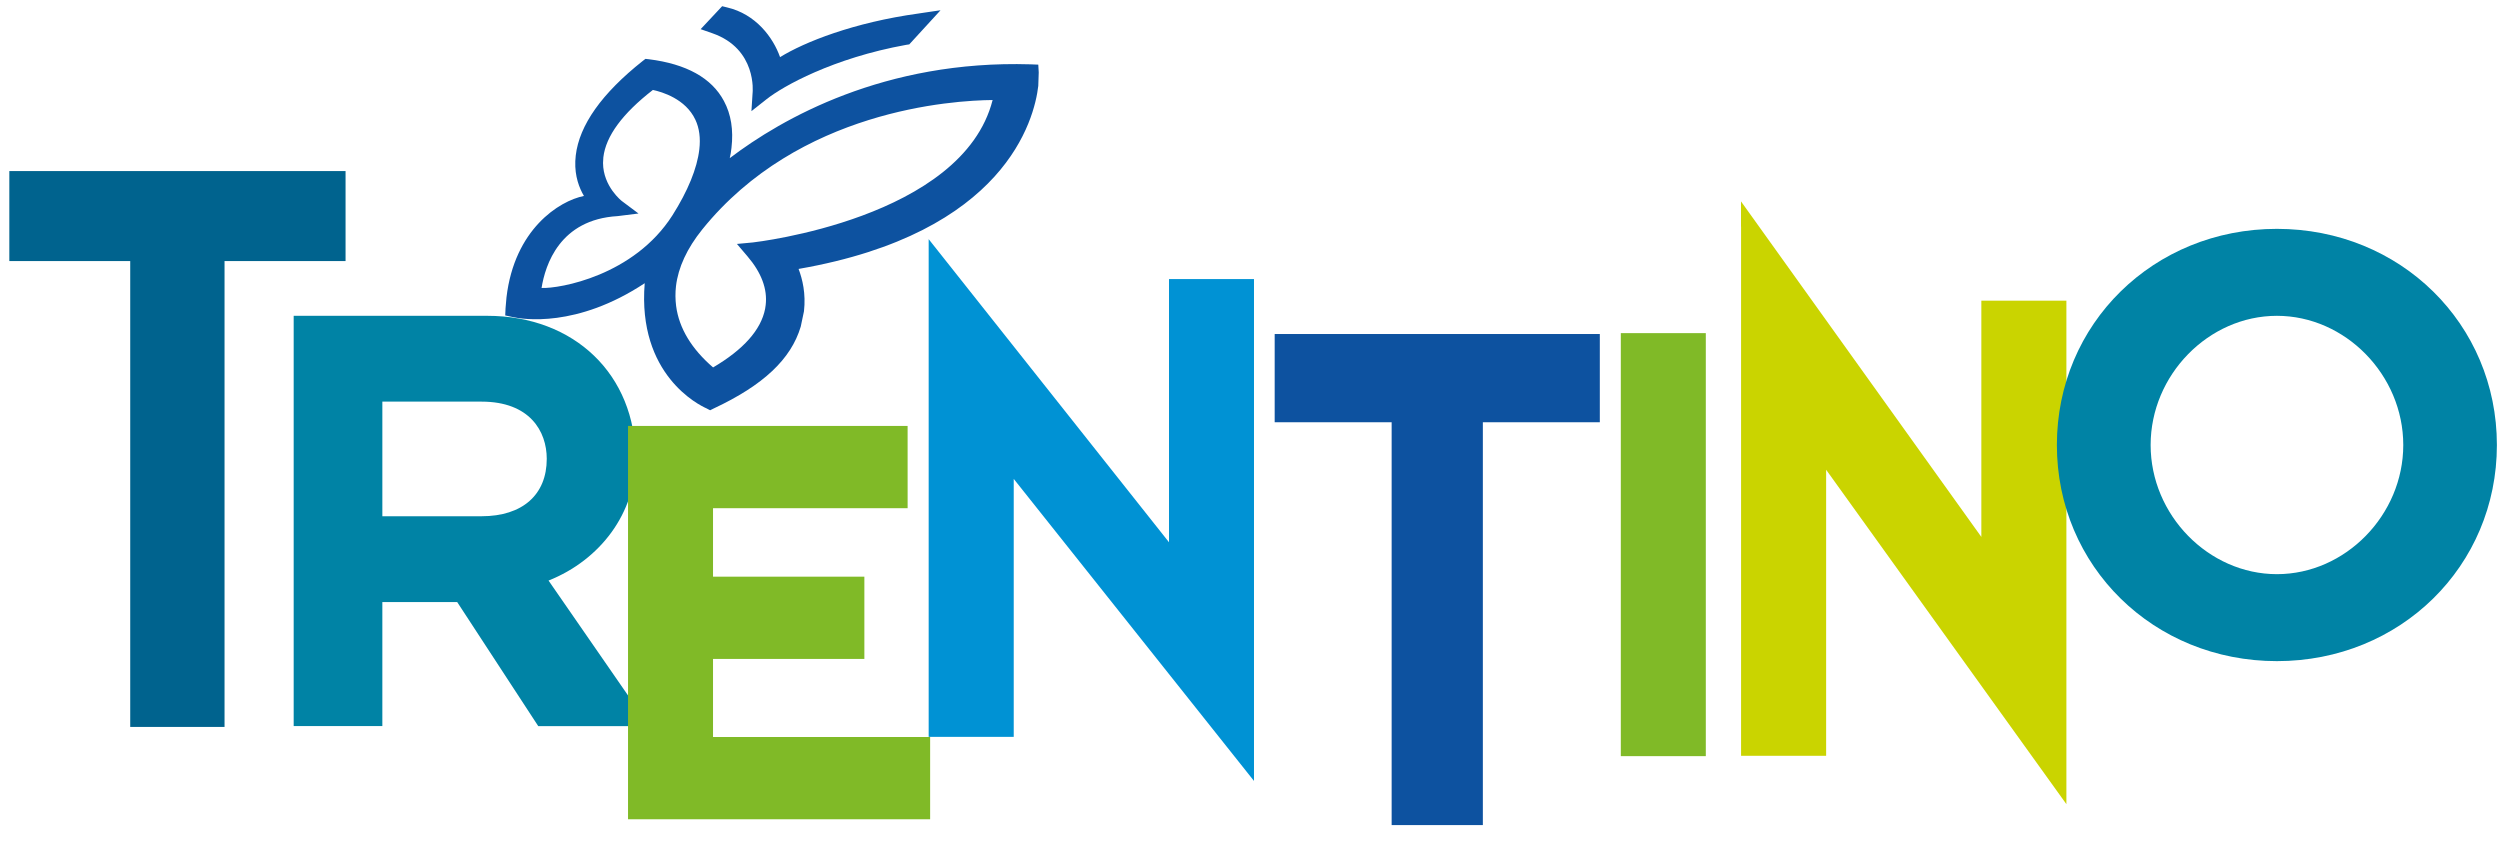 <svg xmlns="http://www.w3.org/2000/svg" xmlns:xlink="http://www.w3.org/1999/xlink" fill="none" height="68" viewBox="0 0 201 68" width="201"><clipPath id="a"><path d="m.75.5h200v67h-200z"></path></clipPath><g clip-path="url(#a)"><g fill="#0d52a0"><path d="m60.508 7.476c0 .015-.092 1.459-.092 1.459l1.209-.954c1.316-1.045 5.339-3.31 11.235-4.376l.245-.036 2.514-2.744-.77.112-.994.148h.005c-5.222.719-9.18 2.295-11.143 3.509-.561-1.586-1.953-3.463-4.263-3.998l-.393-.097-1.729 1.846.933.326c3.616 1.255 3.249 4.773 3.244 4.804z"></path><path d="m60.544 19.491-1.295.122.842.989c1.127 1.316 1.622 2.636 1.469 3.927l-.046.306c-.332 1.693-1.749 3.274-4.182 4.707-1.724-1.484-2.739-3.147-2.973-4.947-.066-.52-.071-1.056-.01-1.586.178-1.504.887-3.039 2.111-4.559 7.747-9.608 20.118-10.378 23.346-10.408-2.422 9.536-19.093 11.428-19.262 11.449zm-17.002 3.662c.296-1.846 1.453-5.508 6.12-5.778.015-.005 1.673-.209 1.673-.209l-1.336-1c-.015-.01-1.504-1.173-1.515-3.06 0-.005.025-.459.025-.459.199-1.708 1.545-3.524 3.983-5.416.734.158 2.631.714 3.417 2.397.316.673.423 1.474.316 2.382-.173 1.52-.923 3.35-2.162 5.304-3.096 4.855-9.072 5.9-10.521 5.839zm39.951-17.701-.015-.255-.255-.01-.367-.015c-11.735-.357-19.986 4.355-24.183 7.543.056-.245.107-.525.138-.826.168-1.433-.031-2.703-.607-3.769-.984-1.851-3.019-2.978-6.028-3.356l-.281-.031-.219.168c-3.289 2.606-5.1 5.161-5.385 7.599l-.036.454c-.046 1.229.316 2.152.694 2.8-1.999.403-5.584 2.682-6.227 8.154l-.076.877-.025.576.561.122c.847.194 5.191.897 10.653-2.713-.597 7.379 4.391 9.812 4.977 10.067l.163.087.122.061.296-.148c3.983-1.867 6.206-3.962 6.987-6.574l.26-1.234c.163-1.418-.122-2.586-.433-3.407 16.605-2.886 18.956-11.984 19.272-14.718l.036-1.081z"></path><path d="m127.926 26.855h-25.442v7.094h9.404v32.388h7.333v-32.388h9.404v-7.094z"></path></g><path d="m136.489 26.784h-6.176v34.01h6.834v-34.01z" fill="#80ba27"></path><path d="m74.665 21.093v38.151h6.839v-20.741c2.05 2.575 19.317 24.285 19.317 24.285v-40.349h-6.833v21.159c-2.06-2.591-19.323-24.371-19.323-24.371z" fill="#0092d4"></path><path d="m139.982 18.216v42.552h6.839v-23c2.08 2.892 19.317 26.886 19.317 26.886v-40.481h-6.838v18.996c-2.081-2.907-19.323-26.977-19.323-26.977v2.025z" fill="#cad400"></path><path d="m172.911 35.78c0-5.63 4.651-10.388 10.153-10.388 5.503 0 10.159 4.758 10.159 10.388 0 5.63-4.656 10.383-10.159 10.383-5.502-.005-10.153-4.753-10.153-10.383zm-7.538 0c0 9.745 7.772 17.375 17.691 17.375s17.686-7.629 17.686-17.375c0-9.741-7.767-17.38-17.686-17.38s-17.691 7.634-17.691 17.38z" fill="#0083a5"></path><path d="m.75 13.754v7.237h9.72v37.452h7.583v-37.452h9.73v-7.237z" fill="#00638e"></path><path d="m38.717 32.291c3.871 0 5.242 2.377 5.242 4.6 0 2.892-1.958 4.615-5.242 4.615h-7.976v-9.215zm-15.105-6.9v32.985h7.129v-9.97h6.018c.377.581 6.517 9.975 6.517 9.975h8.925s-7.308-10.556-8.098-11.704c4.182-1.668 6.997-5.446 6.997-9.781 0-6.772-4.911-11.505-11.933-11.505z" fill="#0083a5"></path><path d="m72.972 34.245h-22.479v31.623h24.29v-6.614h-17.456v-6.273h12.168v-6.619h-12.168v-5.503h15.646z" fill="#80ba27"></path></g></svg>